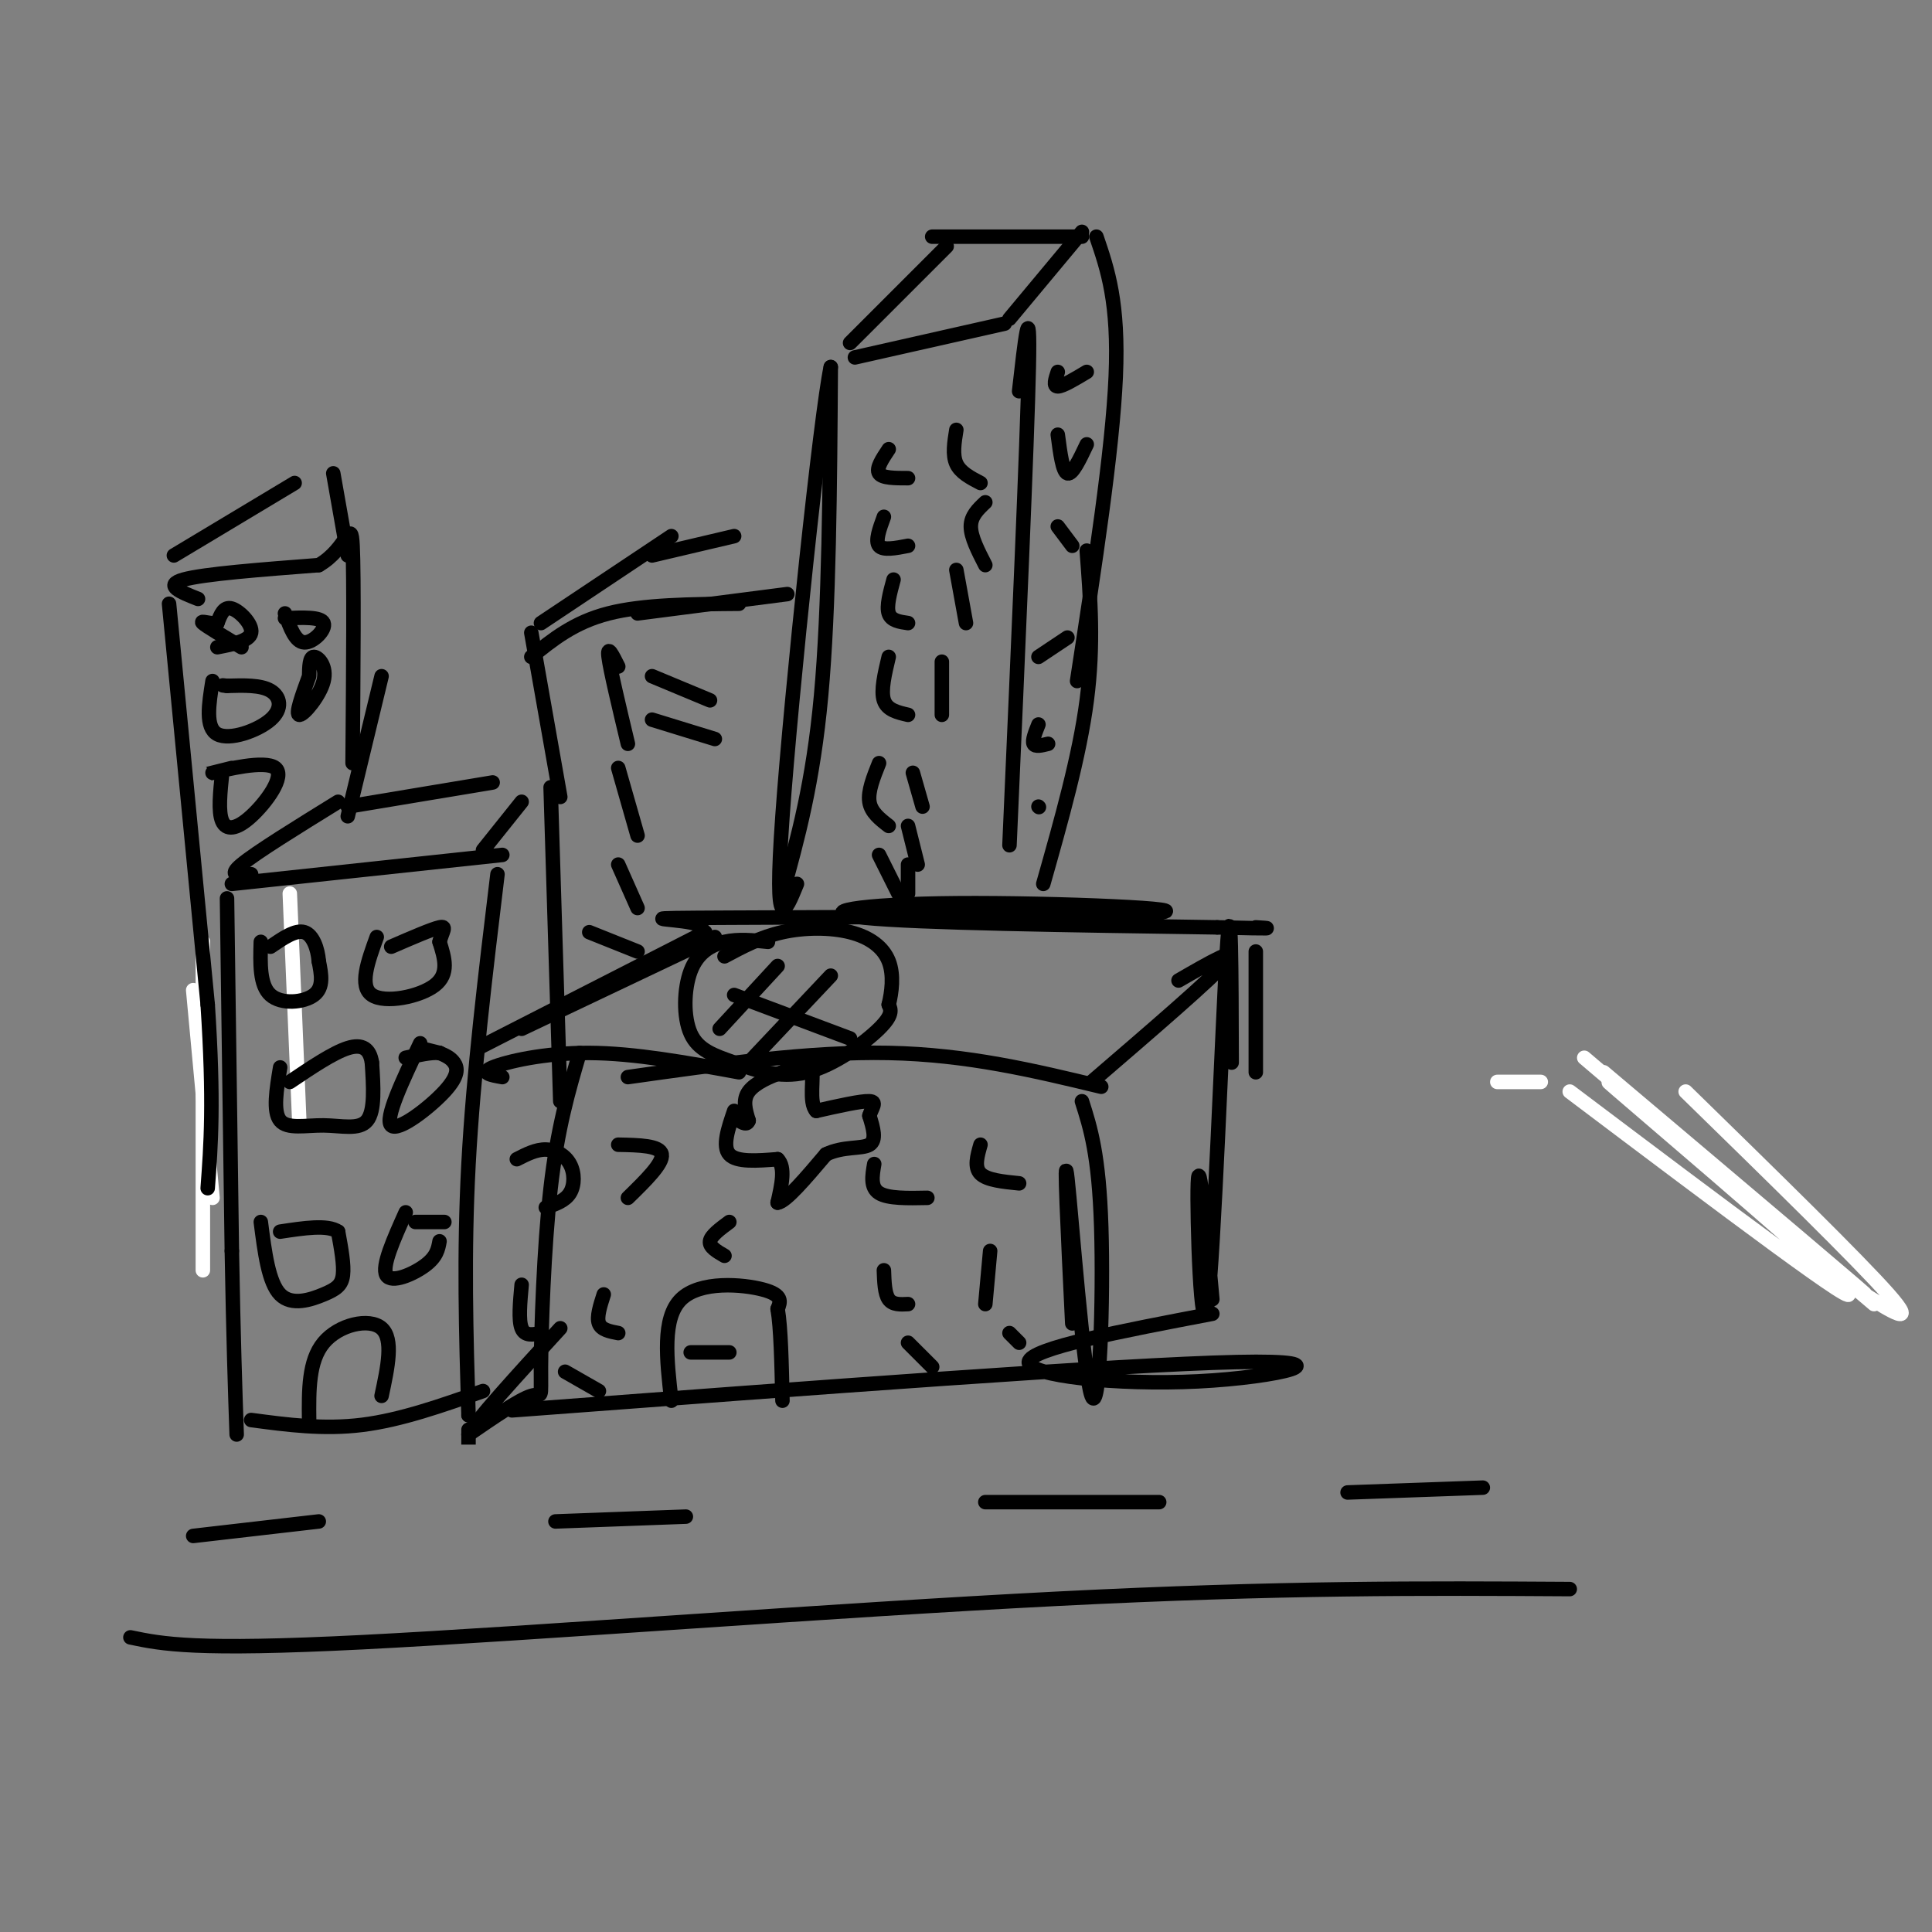 <svg viewBox='0 0 400 400' version='1.1' xmlns='http://www.w3.org/2000/svg' xmlns:xlink='http://www.w3.org/1999/xlink'><rect x="0" y="0" width="400" height="400" fill="#808080" stroke="none"/><g fill='none' stroke='#ffffff' stroke-width='3' stroke-linecap='round' stroke-linejoin='round'><path d='M310,224c0.000,0.000 9.000,0.000 9,0'/><path d='M349,226c17.917,17.500 35.833,35.000 42,42c6.167,7.000 0.583,3.500 -5,0'/><path d='M325,226c31.494,23.738 62.988,47.476 57,41c-5.988,-6.476 -49.458,-43.167 -49,-43c0.458,0.167 44.845,37.190 52,43c7.155,5.810 -22.923,-19.595 -53,-45'/><path d='M388,270c0.000,0.000 -60.000,-51.000 -60,-51'/><path d='M351,239c0.000,0.000 0.100,0.100 0.1,0.1'/><path d='M44,248c0.000,0.000 -4.000,-43.000 -4,-43'/><path d='M42,195c0.000,0.000 0.000,68.000 0,68'/><path d='M60,185c0.000,0.000 2.000,48.000 2,48'/></g>
<g fill='none' stroke='#000000' stroke-width='3' stroke-linecap='round' stroke-linejoin='round'><path d='M47,186c0.000,0.000 1.000,73.000 1,73'/><path d='M48,259c0.333,18.500 0.667,28.250 1,38'/><path d='M103,181c-2.500,20.667 -5.000,41.333 -6,60c-1.000,18.667 -0.500,35.333 0,52'/><path d='M97,293c0.000,9.167 0.000,6.083 0,3'/><path d='M52,294c7.500,1.000 15.000,2.000 23,1c8.000,-1.000 16.500,-4.000 25,-7'/><path d='M48,183c0.000,0.000 56.000,-6.000 56,-6'/><path d='M52,181c-2.500,0.250 -5.000,0.500 -2,-2c3.000,-2.500 11.500,-7.750 20,-13'/><path d='M100,176c0.000,0.000 8.000,-10.000 8,-10'/><path d='M72,167c0.000,0.000 30.000,-5.000 30,-5'/><path d='M114,163c0.000,0.000 2.000,65.000 2,65'/><path d='M120,218c-2.292,7.780 -4.583,15.560 -6,28c-1.417,12.440 -1.958,29.542 -2,37c-0.042,7.458 0.417,5.274 -2,6c-2.417,0.726 -7.708,4.363 -13,8'/><path d='M97,297c1.000,-2.333 10.000,-12.167 19,-22'/><path d='M54,195c-0.133,4.489 -0.267,8.978 2,11c2.267,2.022 6.933,1.578 9,0c2.067,-1.578 1.533,-4.289 1,-7'/><path d='M66,199c-0.200,-2.556 -1.200,-5.444 -3,-6c-1.800,-0.556 -4.400,1.222 -7,3'/><path d='M78,194c-1.844,5.089 -3.689,10.178 -1,12c2.689,1.822 9.911,0.378 13,-2c3.089,-2.378 2.044,-5.689 1,-9'/><path d='M91,195c0.600,-2.244 1.600,-3.356 0,-3c-1.600,0.356 -5.800,2.178 -10,4'/><path d='M58,221c-0.756,4.577 -1.512,9.155 0,11c1.512,1.845 5.292,0.958 9,1c3.708,0.042 7.345,1.012 9,-1c1.655,-2.012 1.327,-7.006 1,-12'/><path d='M77,220c-0.422,-2.844 -1.978,-3.956 -5,-3c-3.022,0.956 -7.511,3.978 -12,7'/><path d='M87,216c-3.702,7.810 -7.405,15.619 -6,17c1.405,1.381 7.917,-3.667 11,-7c3.083,-3.333 2.738,-4.952 2,-6c-0.738,-1.048 -1.869,-1.524 -3,-2'/><path d='M91,218c-1.667,-0.167 -4.333,0.417 -7,1'/><path d='M54,253c0.798,6.274 1.595,12.548 4,15c2.405,2.452 6.417,1.083 9,0c2.583,-1.083 3.738,-1.881 4,-4c0.262,-2.119 -0.369,-5.560 -1,-9'/><path d='M70,255c-2.167,-1.500 -7.083,-0.750 -12,0'/><path d='M84,251c-2.511,5.600 -5.022,11.200 -4,13c1.022,1.800 5.578,-0.200 8,-2c2.422,-1.800 2.711,-3.400 3,-5'/><path d='M92,253c0.000,0.000 -6.000,0.000 -6,0'/><path d='M64,294c-0.067,-6.111 -0.133,-12.222 3,-16c3.133,-3.778 9.467,-5.222 12,-3c2.533,2.222 1.267,8.111 0,14'/><path d='M35,125c0.000,0.000 8.000,83.000 8,83'/><path d='M43,208c1.333,20.167 0.667,29.083 0,38'/><path d='M41,124c-3.583,-1.417 -7.167,-2.833 -3,-4c4.167,-1.167 16.083,-2.083 28,-3'/><path d='M66,117c5.911,-3.356 6.689,-10.244 7,-4c0.311,6.244 0.156,25.622 0,45'/><path d='M79,140c0.000,0.000 -7.000,29.000 -7,29'/><path d='M36,115c0.000,0.000 25.000,-15.000 25,-15'/><path d='M69,98c0.000,0.000 3.000,17.000 3,17'/><path d='M45,134c3.333,-0.644 6.667,-1.289 7,-3c0.333,-1.711 -2.333,-4.489 -4,-5c-1.667,-0.511 -2.333,1.244 -3,3'/><path d='M45,129c-1.489,0.244 -3.711,-0.644 -3,0c0.711,0.644 4.356,2.822 8,5'/><path d='M59,127c1.067,2.956 2.133,5.911 4,6c1.867,0.089 4.533,-2.689 4,-4c-0.533,-1.311 -4.267,-1.156 -8,-1'/><path d='M44,141c-0.768,4.815 -1.536,9.631 1,11c2.536,1.369 8.375,-0.708 11,-3c2.625,-2.292 2.036,-4.798 0,-6c-2.036,-1.202 -5.518,-1.101 -9,-1'/><path d='M47,142c-1.500,-0.167 -0.750,-0.083 0,0'/><path d='M64,140c-1.464,4.000 -2.929,8.000 -2,8c0.929,0.000 4.250,-4.000 5,-7c0.750,-3.000 -1.071,-5.000 -2,-5c-0.929,0.000 -0.964,2.000 -1,4'/><path d='M46,160c-0.418,4.027 -0.836,8.054 0,10c0.836,1.946 2.925,1.810 6,-1c3.075,-2.810 7.136,-8.295 5,-10c-2.136,-1.705 -10.467,0.370 -13,1c-2.533,0.630 0.734,-0.185 4,-1'/><path d='M104,223c-2.378,-0.422 -4.756,-0.844 -2,-2c2.756,-1.156 10.644,-3.044 20,-3c9.356,0.044 20.178,2.022 31,4'/><path d='M130,223c18.833,-2.667 37.667,-5.333 54,-5c16.333,0.333 30.167,3.667 44,7'/><path d='M87,217c0.000,0.000 4.000,1.000 4,1'/><path d='M99,217c0.000,0.000 47.000,-24.000 47,-24'/><path d='M108,213c0.000,0.000 40.000,-19.000 40,-19'/><path d='M226,224c12.500,-10.750 25.000,-21.500 28,-25c3.000,-3.500 -3.500,0.250 -10,4'/><path d='M143,195c2.025,-1.586 4.050,-3.172 0,-4c-4.050,-0.828 -14.176,-0.899 8,-1c22.176,-0.101 76.656,-0.233 88,-1c11.344,-0.767 -20.446,-2.168 -41,-2c-20.554,0.168 -29.873,1.905 -19,3c10.873,1.095 41.936,1.547 73,2'/><path d='M252,192c13.500,0.333 10.750,0.167 8,0'/><path d='M260,197c0.000,0.000 0.000,25.000 0,25'/><path d='M255,220c-0.048,-18.863 -0.095,-37.726 -1,-23c-0.905,14.726 -2.667,63.042 -4,73c-1.333,9.958 -2.238,-18.440 -2,-25c0.238,-6.560 1.619,8.720 3,24'/><path d='M106,292c63.030,-4.738 126.060,-9.476 150,-10c23.940,-0.524 8.792,3.167 -8,4c-16.792,0.833 -35.226,-1.190 -35,-4c0.226,-2.810 19.113,-6.405 38,-10'/><path d='M224,228c1.762,5.512 3.524,11.024 4,26c0.476,14.976 -0.333,39.417 -2,35c-1.667,-4.417 -4.190,-37.690 -5,-45c-0.810,-7.310 0.095,11.345 1,30'/><path d='M152,230c-1.250,3.667 -2.500,7.333 -1,9c1.500,1.667 5.750,1.333 10,1'/><path d='M161,240c1.667,1.667 0.833,5.333 0,9'/><path d='M161,249c1.667,-0.167 5.833,-5.083 10,-10'/><path d='M171,239c3.556,-1.733 7.444,-1.067 9,-2c1.556,-0.933 0.778,-3.467 0,-6'/><path d='M180,231c0.489,-1.689 1.711,-2.911 0,-3c-1.711,-0.089 -6.356,0.956 -11,2'/><path d='M169,230c-1.667,-1.733 -0.333,-7.067 -1,-9c-0.667,-1.933 -3.333,-0.467 -6,1'/><path d='M162,222c-2.489,0.778 -5.711,2.222 -7,4c-1.289,1.778 -0.644,3.889 0,6'/><path d='M155,232c-0.333,1.000 -1.167,0.500 -2,0'/><path d='M159,195c-3.060,-0.325 -6.120,-0.650 -9,0c-2.880,0.650 -5.580,2.274 -7,6c-1.420,3.726 -1.560,9.554 0,13c1.560,3.446 4.820,4.511 9,6c4.180,1.489 9.279,3.401 15,2c5.721,-1.401 12.063,-6.115 15,-9c2.937,-2.885 2.468,-3.943 2,-5'/><path d='M184,208c0.609,-2.464 1.132,-6.124 0,-9c-1.132,-2.876 -3.920,-4.967 -8,-6c-4.080,-1.033 -9.451,-1.010 -14,0c-4.549,1.010 -8.274,3.005 -12,5'/><path d='M161,200c0.000,0.000 -12.000,13.000 -12,13'/><path d='M172,202c0.000,0.000 -17.000,18.000 -17,18'/><path d='M152,206c0.000,0.000 24.000,9.000 24,9'/><path d='M139,290c-0.978,-8.556 -1.956,-17.111 2,-21c3.956,-3.889 12.844,-3.111 17,-2c4.156,1.111 3.578,2.556 3,4'/><path d='M161,271c0.667,3.833 0.833,11.417 1,19'/><path d='M143,280c0.000,0.000 8.000,0.000 8,0'/><path d='M107,240c2.000,-1.024 4.000,-2.048 6,-2c2.000,0.048 4.000,1.167 5,3c1.000,1.833 1.000,4.381 0,6c-1.000,1.619 -3.000,2.310 -5,3'/><path d='M128,237c4.333,0.083 8.667,0.167 9,2c0.333,1.833 -3.333,5.417 -7,9'/><path d='M181,241c-0.417,2.417 -0.833,4.833 1,6c1.833,1.167 5.917,1.083 10,1'/><path d='M203,237c-0.667,2.333 -1.333,4.667 0,6c1.333,1.333 4.667,1.667 8,2'/><path d='M183,263c0.083,2.417 0.167,4.833 1,6c0.833,1.167 2.417,1.083 4,1'/><path d='M205,259c0.000,0.000 -1.000,11.000 -1,11'/><path d='M108,266c-0.333,3.667 -0.667,7.333 0,9c0.667,1.667 2.333,1.333 4,1'/><path d='M125,268c-0.750,2.333 -1.500,4.667 -1,6c0.500,1.333 2.250,1.667 4,2'/><path d='M117,284c0.000,0.000 7.000,4.000 7,4'/><path d='M188,278c0.000,0.000 5.000,5.000 5,5'/><path d='M209,276c0.000,0.000 2.000,2.000 2,2'/><path d='M151,253c-1.917,1.417 -3.833,2.833 -4,4c-0.167,1.167 1.417,2.083 3,3'/><path d='M27,339c6.622,1.378 13.244,2.756 48,1c34.756,-1.756 97.644,-6.644 144,-9c46.356,-2.356 76.178,-2.178 106,-2'/><path d='M40,318c0.000,0.000 26.000,-3.000 26,-3'/><path d='M115,315c0.000,0.000 27.000,-1.000 27,-1'/><path d='M204,311c0.000,0.000 36.000,0.000 36,0'/><path d='M279,309c0.000,0.000 28.000,-1.000 28,-1'/><path d='M162,185c3.167,-11.417 6.333,-22.833 8,-41c1.667,-18.167 1.833,-43.083 2,-68'/><path d='M172,76c-2.044,9.467 -8.156,67.133 -10,93c-1.844,25.867 0.578,19.933 3,14'/><path d='M211,81c1.167,-10.333 2.333,-20.667 2,-5c-0.333,15.667 -2.167,57.333 -4,99'/><path d='M177,74c0.000,0.000 31.000,-7.000 31,-7'/><path d='M176,71c0.000,0.000 20.000,-20.000 20,-20'/><path d='M209,66c0.000,0.000 15.000,-18.000 15,-18'/><path d='M193,49c0.000,0.000 31.000,0.000 31,0'/><path d='M227,49c2.333,6.833 4.667,13.667 4,29c-0.667,15.333 -4.333,39.167 -8,63'/><path d='M225,114c0.750,9.750 1.500,19.500 0,31c-1.500,11.500 -5.250,24.750 -9,38'/><path d='M184,93c-1.333,2.000 -2.667,4.000 -2,5c0.667,1.000 3.333,1.000 6,1'/><path d='M183,107c-0.917,2.500 -1.833,5.000 -1,6c0.833,1.000 3.417,0.500 6,0'/><path d='M185,120c-0.750,2.750 -1.500,5.500 -1,7c0.500,1.500 2.250,1.750 4,2'/><path d='M184,136c-0.833,3.500 -1.667,7.000 -1,9c0.667,2.000 2.833,2.500 5,3'/><path d='M182,158c-1.167,2.917 -2.333,5.833 -2,8c0.333,2.167 2.167,3.583 4,5'/><path d='M182,177c0.000,0.000 4.000,8.000 4,8'/><path d='M219,77c-0.500,1.500 -1.000,3.000 0,3c1.000,0.000 3.500,-1.500 6,-3'/><path d='M219,90c0.500,3.833 1.000,7.667 2,8c1.000,0.333 2.500,-2.833 4,-6'/><path d='M219,109c0.000,0.000 3.000,4.000 3,4'/><path d='M215,136c0.000,0.000 6.000,-4.000 6,-4'/><path d='M215,150c-0.667,1.667 -1.333,3.333 -1,4c0.333,0.667 1.667,0.333 3,0'/><path d='M215,167c0.000,0.000 0.100,0.100 0.1,0.1'/><path d='M198,89c-0.417,2.583 -0.833,5.167 0,7c0.833,1.833 2.917,2.917 5,4'/><path d='M204,104c-1.500,1.417 -3.000,2.833 -3,5c0.000,2.167 1.500,5.083 3,8'/><path d='M198,118c0.000,0.000 2.000,11.000 2,11'/><path d='M195,137c0.000,0.000 0.000,11.000 0,11'/><path d='M189,160c0.000,0.000 2.000,7.000 2,7'/><path d='M188,171c0.000,0.000 2.000,8.000 2,8'/><path d='M188,179c0.000,0.000 0.000,6.000 0,6'/><path d='M116,165c0.000,0.000 -6.000,-34.000 -6,-34'/><path d='M110,136c4.417,-3.583 8.833,-7.167 16,-9c7.167,-1.833 17.083,-1.917 27,-2'/><path d='M132,127c0.000,0.000 31.000,-4.000 31,-4'/><path d='M112,129c0.000,0.000 27.000,-18.000 27,-18'/><path d='M135,115c0.000,0.000 17.000,-4.000 17,-4'/><path d='M128,138c-1.167,-2.333 -2.333,-4.667 -2,-2c0.333,2.667 2.167,10.333 4,18'/><path d='M128,159c0.000,0.000 4.000,14.000 4,14'/><path d='M128,179c0.000,0.000 4.000,9.000 4,9'/><path d='M122,193c0.000,0.000 10.000,4.000 10,4'/><path d='M135,140c0.000,0.000 12.000,5.000 12,5'/><path d='M135,149c0.000,0.000 13.000,4.000 13,4'/></g>
</svg>